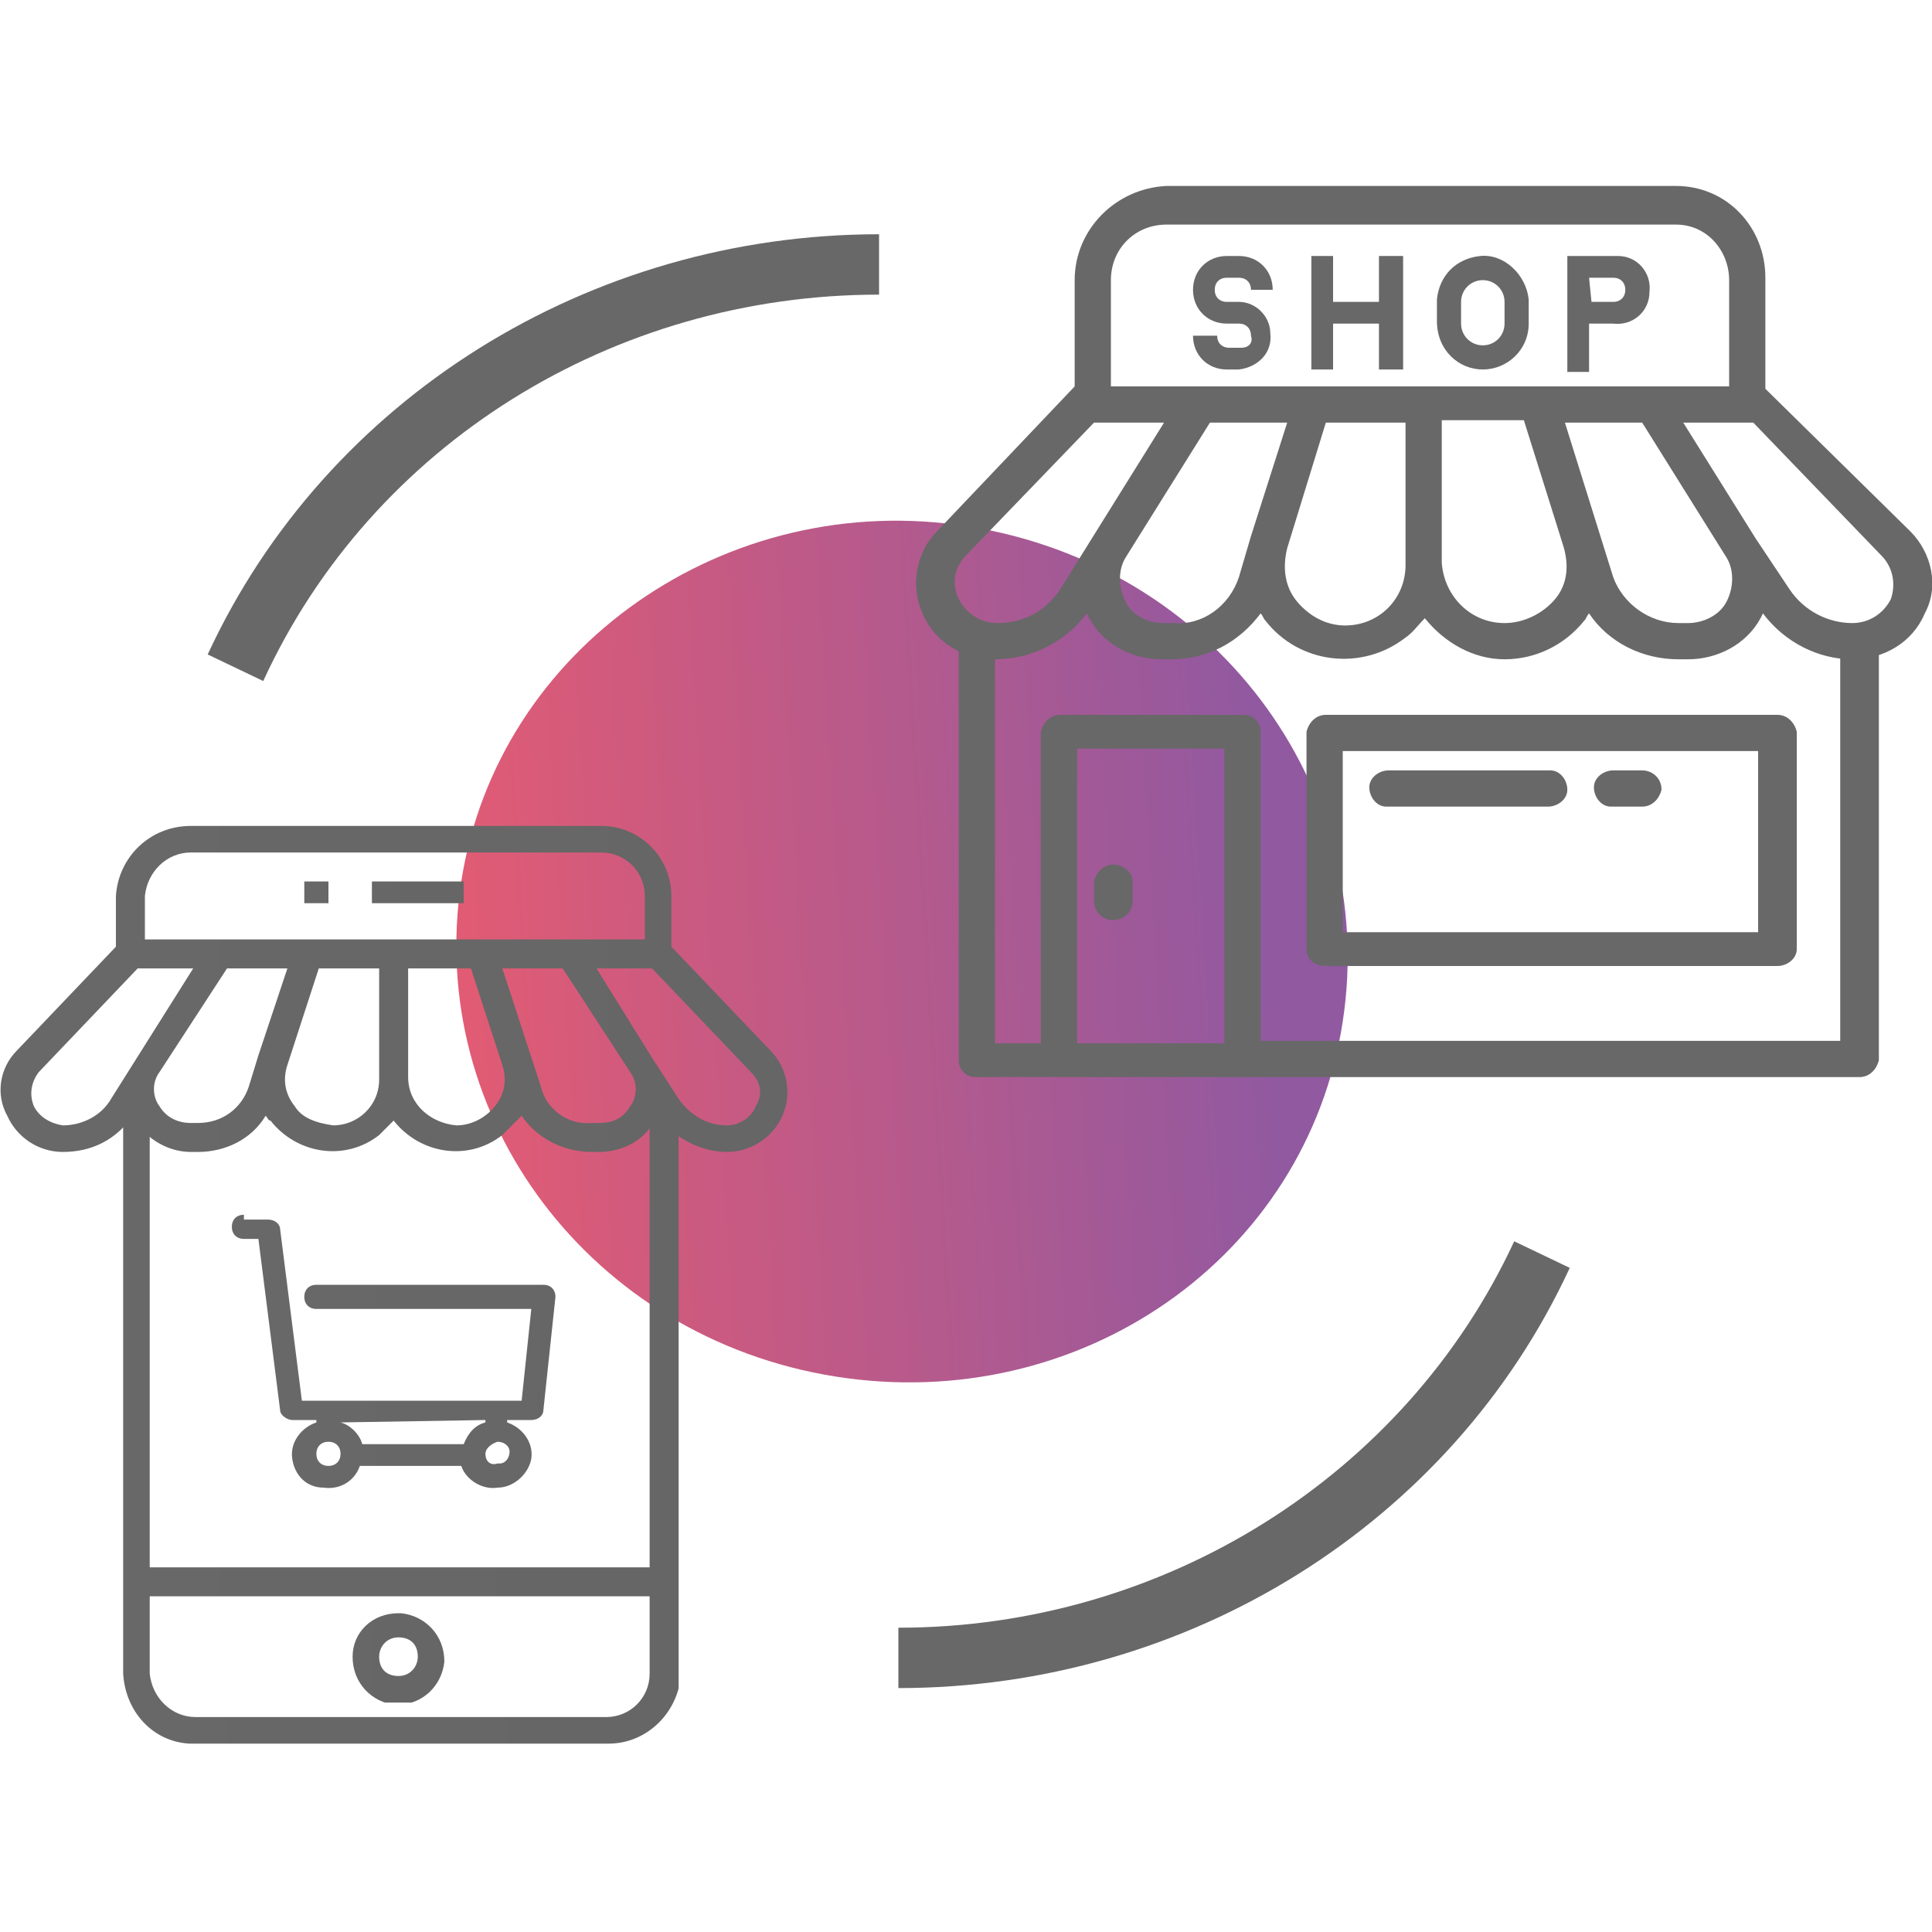 <?xml version="1.0" encoding="utf-8"?>
<!-- Generator: Adobe Illustrator 25.3.1, SVG Export Plug-In . SVG Version: 6.00 Build 0)  -->
<svg version="1.1" id="Layer_1" xmlns="http://www.w3.org/2000/svg" xmlns:xlink="http://www.w3.org/1999/xlink" x="0px" y="0px"
	 viewBox="0 0 80 80" style="enable-background:new 0 0 80 80;" xml:space="preserve">
<style type="text/css">
	.st0{opacity:0.82;}
	.st1{clip-path:url(#SVGID_2_);}
	.st2{clip-path:url(#SVGID_4_);}
	.st3{fill:url(#SVGID_5_);}
	.st4{fill:#686868;}
	.st5{clip-path:url(#SVGID_7_);}
	.st6{fill:url(#SVGID_8_);}
	.st7{clip-path:url(#SVGID_10_);}
	.st8{fill:url(#SVGID_11_);}
	.st9{clip-path:url(#SVGID_13_);}
	.st10{fill:url(#SVGID_14_);}
	.st11{clip-path:url(#SVGID_16_);}
	.st12{fill:url(#SVGID_17_);}
	.st13{clip-path:url(#SVGID_19_);}
	.st14{fill:url(#SVGID_20_);}
	.st15{clip-path:url(#SVGID_22_);}
	.st16{fill:url(#SVGID_23_);}
	.st17{clip-path:url(#SVGID_25_);}
	.st18{fill:url(#SVGID_26_);}
</style>
<g id="Layer_2_1_">
	<g id="Layer_1-2">
		<g class="st0">
			<g>
				<defs>
					<rect id="SVGID_1_" x="18.9" y="21.5" width="36.9" height="35.8"/>
				</defs>
				<clipPath id="SVGID_2_">
					<use xlink:href="#SVGID_1_"  style="overflow:visible;"/>
				</clipPath>
				<g class="st1">
					<g>
						<defs>
							<path id="SVGID_3_" d="M40.1,21.8c10.1,1.6,17,10.7,15.5,20.5S44.7,58.6,34.6,57s-17-10.7-15.5-20.5
								C20.6,26.8,30.1,20.2,40.1,21.8"/>
						</defs>
						<clipPath id="SVGID_4_">
							<use xlink:href="#SVGID_3_"  style="overflow:visible;"/>
						</clipPath>
						<g class="st2">
							
								<linearGradient id="SVGID_5_" gradientUnits="userSpaceOnUse" x1="-1044.531" y1="-9013.015" x2="-1043.946" y2="-9013.015" gradientTransform="matrix(62.88 -3.549 3.549 62.88 97684.094 563071.688)">
								<stop  offset="0" style="stop-color:#E6374F"/>
								<stop  offset="1" style="stop-color:#79358B"/>
							</linearGradient>
							<polygon class="st3" points="15.5,20.3 57,18 59.3,58.5 17.8,60.8 							"/>
						</g>
					</g>
				</g>
			</g>
		</g>
		<path class="st4" d="M36.4,12.2l0-2.5c-12,0-22.9,6.8-27.8,17.4l2.3,1.1C15.4,18.4,25.4,12.2,36.4,12.2"/>
		<path class="st4" d="M37.2,67.4l0,2.5c12,0,22.9-6.8,27.8-17.4l-2.3-1.1C58.2,61.1,48.2,67.4,37.2,67.4"/>
		<g>
			<defs>
				<path id="SVGID_6_" d="M15.7,68.6c0-0.4,0.3-0.8,0.8-0.8s0.8,0.3,0.8,0.8c0,0.4-0.3,0.8-0.8,0.8c0,0,0,0,0,0
					C16,69.4,15.7,69.1,15.7,68.6C15.7,68.6,15.7,68.6,15.7,68.6 M14.6,68.6c0,1.1,0.8,1.9,1.8,2c1.1,0,1.9-0.8,2-1.8
					c0-1.1-0.8-1.9-1.8-2c0,0,0,0-0.1,0C15.4,66.8,14.6,67.6,14.6,68.6"/>
			</defs>
			<clipPath id="SVGID_7_">
				<use xlink:href="#SVGID_6_"  style="overflow:visible;"/>
			</clipPath>
			<g class="st5">
				
					<linearGradient id="SVGID_8_" gradientUnits="userSpaceOnUse" x1="-1013.754" y1="-8947.137" x2="-1013.168" y2="-8947.137" gradientTransform="matrix(6.51 0 0 6.51 6612.14 58314.484)">
					<stop  offset="0" style="stop-color:#686868"/>
					<stop  offset="1" style="stop-color:#666666"/>
				</linearGradient>
				<rect x="14.6" y="66.8" class="st6" width="3.8" height="3.7"/>
			</g>
		</g>
		<g>
			<defs>
				<path id="SVGID_9_" d="M6.6,45.8c-0.3-0.4-0.3-1,0-1.4l2.8-4.3h2.5l-1.2,3.6l0,0L10.3,45c-0.3,0.9-1.1,1.5-2.1,1.5H7.9
					C7.4,46.5,6.9,46.3,6.6,45.8 M12.2,45.8c-0.4-0.5-0.5-1.1-0.3-1.7l1.3-4h2.5v4.6c0,1.1-0.9,1.9-1.9,1.9c0,0,0,0,0,0
					C13.1,46.5,12.5,46.3,12.2,45.8 M22.4,45l-1.6-4.9h2.5l2.8,4.3c0.3,0.4,0.3,1,0,1.4c-0.3,0.5-0.7,0.7-1.3,0.7h-0.3
					C23.5,46.6,22.6,45.9,22.4,45 M28.1,45.5L27,43.8l0,0l-2.3-3.7H27l4.1,4.3c0.4,0.4,0.5,0.9,0.2,1.4c-0.2,0.5-0.7,0.8-1.2,0.8
					C29.3,46.6,28.6,46.2,28.1,45.5 M16.9,44.6v-4.5h2.6l1.3,4c0.2,0.6,0.1,1.2-0.3,1.7c-0.4,0.5-1,0.8-1.6,0.8
					C17.8,46.5,16.9,45.7,16.9,44.6 M1.4,45.8c-0.2-0.5-0.1-1,0.2-1.4l4.1-4.3H8l-3.4,5.4c-0.4,0.7-1.2,1.1-2,1.1
					C2,46.5,1.6,46.2,1.4,45.8 M6,37.1c0.1-1,0.9-1.8,1.9-1.8h17c1,0,1.8,0.8,1.8,1.8v1.8H6V37.1z M7.9,34.2c-1.7,0-3,1.3-3.1,2.9
					v2.1l-4.1,4.3c-0.7,0.7-0.9,1.8-0.4,2.7c0.4,0.9,1.3,1.5,2.3,1.5c1.2,0,2.2-0.5,2.9-1.5c0,0.1,0.1,0.1,0.1,0.2
					c0.5,0.8,1.4,1.3,2.3,1.3h0.3c1.1,0,2.2-0.5,2.8-1.5c0.1,0.1,0.1,0.2,0.2,0.2c1.1,1.4,3.1,1.7,4.5,0.6c0.2-0.2,0.4-0.4,0.6-0.6
					c1.1,1.4,3.1,1.7,4.5,0.6c0.2-0.2,0.4-0.4,0.6-0.6c0.1-0.1,0.1-0.1,0.2-0.2c0.6,0.9,1.7,1.5,2.9,1.5h0.3c1,0,1.9-0.5,2.3-1.3
					l0.1-0.2c0.7,0.9,1.8,1.5,2.9,1.5c1,0,1.9-0.6,2.3-1.5c0.4-0.9,0.2-2-0.5-2.7l-4.1-4.3v-2.1c0-1.6-1.3-2.9-2.9-2.9c0,0,0,0,0,0
					L7.9,34.2z"/>
			</defs>
			<clipPath id="SVGID_10_">
				<use xlink:href="#SVGID_9_"  style="overflow:visible;"/>
			</clipPath>
			<g class="st7">
				
					<linearGradient id="SVGID_11_" gradientUnits="userSpaceOnUse" x1="-1043.426" y1="-9012.935" x2="-1042.841" y2="-9012.935" gradientTransform="matrix(55.78 0 0 55.78 58203.5 502782.5)">
					<stop  offset="0" style="stop-color:#686868"/>
					<stop  offset="1" style="stop-color:#666666"/>
				</linearGradient>
				<rect x="-0.2" y="34.2" class="st8" width="33" height="13.5"/>
			</g>
		</g>
		<g>
			<defs>
				<path id="SVGID_12_" d="M26.9,45.7v23.6c0,1-0.8,1.8-1.8,1.8h-17c-1,0-1.8-0.8-1.9-1.8V45.7H5.1v23.6c0.1,1.7,1.4,3,3.1,2.9h17
					c1.6,0,2.9-1.3,3-2.9c0,0,0,0,0-0.1V45.7H26.9z"/>
			</defs>
			<clipPath id="SVGID_13_">
				<use xlink:href="#SVGID_12_"  style="overflow:visible;"/>
			</clipPath>
			<g class="st9">
				
					<linearGradient id="SVGID_14_" gradientUnits="userSpaceOnUse" x1="-1041.772" y1="-9008.742" x2="-1041.187" y2="-9008.742" gradientTransform="matrix(39.39 0 0 39.39 41039.199 354913.344)">
					<stop  offset="0" style="stop-color:#686868"/>
					<stop  offset="1" style="stop-color:#666666"/>
				</linearGradient>
				<rect x="5.1" y="45.7" class="st10" width="23" height="26.5"/>
			</g>
		</g>
		<g>
			<defs>
				<rect id="SVGID_15_" x="5.2" y="64.9" width="22.7" height="1.2"/>
			</defs>
			<clipPath id="SVGID_16_">
				<use xlink:href="#SVGID_15_"  style="overflow:visible;"/>
			</clipPath>
			<g class="st11">
				
					<linearGradient id="SVGID_17_" gradientUnits="userSpaceOnUse" x1="-1041.686" y1="-9008.478" x2="-1041.101" y2="-9008.478" gradientTransform="matrix(38.85 0 0 38.85 40472.938 350044.812)">
					<stop  offset="0" style="stop-color:#686868"/>
					<stop  offset="1" style="stop-color:#666666"/>
				</linearGradient>
				<rect x="5.2" y="64.9" class="st12" width="22.7" height="1.2"/>
			</g>
		</g>
		<g>
			<defs>
				<rect id="SVGID_18_" x="15.4" y="36.5" width="3.8" height="0.9"/>
			</defs>
			<clipPath id="SVGID_19_">
				<use xlink:href="#SVGID_18_"  style="overflow:visible;"/>
			</clipPath>
			<g class="st13">
				
					<linearGradient id="SVGID_20_" gradientUnits="userSpaceOnUse" x1="-1013.924" y1="-8944.666" x2="-1013.339" y2="-8944.666" gradientTransform="matrix(6.52 0 0 6.52 6624.48 58356.211)">
					<stop  offset="0" style="stop-color:#686868"/>
					<stop  offset="1" style="stop-color:#666666"/>
				</linearGradient>
				<rect x="15.4" y="36.5" class="st14" width="3.8" height="0.9"/>
			</g>
		</g>
		<g>
			<defs>
				<rect id="SVGID_21_" x="12.6" y="36.5" width="1" height="0.9"/>
			</defs>
			<clipPath id="SVGID_22_">
				<use xlink:href="#SVGID_21_"  style="overflow:visible;"/>
			</clipPath>
			<g class="st15">
				
					<linearGradient id="SVGID_23_" gradientUnits="userSpaceOnUse" x1="-912.868" y1="-8741.788" x2="-912.283" y2="-8741.788" gradientTransform="matrix(1.63 0 0 1.63 1500.96 14286.104)">
					<stop  offset="0" style="stop-color:#686868"/>
					<stop  offset="1" style="stop-color:#666666"/>
				</linearGradient>
				<rect x="12.6" y="36.5" class="st16" width="1" height="0.9"/>
			</g>
		</g>
		<g>
			<defs>
				<path id="SVGID_24_" d="M13.1,60.2c0-0.3,0.2-0.5,0.5-0.5s0.5,0.2,0.5,0.5s-0.2,0.5-0.5,0.5S13.1,60.5,13.1,60.2 M20.1,60.2
					c0-0.2,0.2-0.4,0.5-0.5c0.3,0,0.5,0.2,0.5,0.4c0,0.3-0.2,0.5-0.4,0.5c0,0-0.1,0-0.1,0C20.3,60.7,20.1,60.5,20.1,60.2
					C20.1,60.2,20.1,60.2,20.1,60.2 M14.1,58.9L14.1,58.9l6-0.1v0.1c-0.4,0.1-0.7,0.4-0.9,0.9H15C14.9,59.4,14.5,59,14.1,58.9
					 M10.1,50.3c-0.3,0-0.5,0.2-0.5,0.5c0,0,0,0,0,0c0,0.3,0.2,0.5,0.5,0.5c0,0,0,0,0,0h0.6l0.9,7.1c0,0.2,0.3,0.4,0.5,0.4h1v0.1
					c-0.6,0.2-1.1,0.8-1,1.5c0.1,0.7,0.6,1.2,1.3,1.2c0.7,0.1,1.3-0.3,1.5-0.9h4.2c0.2,0.6,0.9,1,1.5,0.9c0.7,0,1.3-0.6,1.4-1.2
					c0.1-0.7-0.4-1.3-1-1.5v-0.1h1c0.3,0,0.5-0.2,0.5-0.4l0.5-4.7c0-0.3-0.2-0.5-0.5-0.5c0,0,0,0,0,0h-9.4c-0.3,0-0.5,0.2-0.5,0.5
					c0,0,0,0,0,0c0,0.3,0.2,0.5,0.5,0.5c0,0,0,0,0,0H22l-0.4,3.8h-9.1l-0.9-7.1c0-0.2-0.2-0.4-0.5-0.4H10.1z"/>
			</defs>
			<clipPath id="SVGID_25_">
				<use xlink:href="#SVGID_24_"  style="overflow:visible;"/>
			</clipPath>
			<g class="st17">
				
					<linearGradient id="SVGID_26_" gradientUnits="userSpaceOnUse" x1="-1037.935" y1="-9003.281" x2="-1037.35" y2="-9003.281" gradientTransform="matrix(22.99 0 0 22.99 23874.209 207041.438)">
					<stop  offset="0" style="stop-color:#686868"/>
					<stop  offset="1" style="stop-color:#666666"/>
				</linearGradient>
				<rect x="9.6" y="50.3" class="st18" width="13.5" height="11.4"/>
			</g>
		</g>
		<path class="st4" d="M73.6,29.6H54.9c-0.4,0-0.7,0.3-0.8,0.7c0,0,0,0,0,0v9c0,0.4,0.3,0.7,0.8,0.7c0,0,0,0,0,0h18.7
			c0.4,0,0.8-0.3,0.8-0.7c0,0,0,0,0,0v-9C74.3,29.9,74,29.6,73.6,29.6C73.6,29.6,73.6,29.6,73.6,29.6 M72.8,38.6H55.6v-7.5h17.2
			V38.6z"/>
		<path class="st4" d="M68,31.9h-1.2c-0.4,0-0.8,0.3-0.8,0.7c0,0.4,0.3,0.8,0.7,0.8c0,0,0.1,0,0.1,0H68c0.4,0,0.7-0.3,0.8-0.7
			C68.8,32.2,68.4,31.9,68,31.9C68,31.9,68,31.9,68,31.9"/>
		<path class="st4" d="M64.1,31.9h-6.6c-0.4,0-0.8,0.3-0.8,0.7c0,0.4,0.3,0.8,0.7,0.8c0,0,0.1,0,0.1,0h6.6c0.4,0,0.8-0.3,0.8-0.7
			c0-0.4-0.3-0.8-0.7-0.8C64.2,31.9,64.2,31.9,64.1,31.9"/>
		<path class="st4" d="M46.1,35.8c-0.4,0-0.7,0.3-0.8,0.7c0,0,0,0,0,0v0.8c0,0.4,0.3,0.8,0.8,0.8c0.4,0,0.8-0.3,0.8-0.8l0,0v-0.8
			C46.9,36.1,46.5,35.8,46.1,35.8C46.1,35.8,46.1,35.8,46.1,35.8"/>
		<polygon class="st4" points="76,26.8 76,26.8 75.9,26.8 		"/>
		<path class="st4" d="M76.2,26.8L76.2,26.8L76.2,26.8L76.2,26.8z"/>
		<path class="st4" d="M76.2,26.8L76.2,26.8L76.2,26.8l0,16.3h-24V30.3c0-0.4-0.3-0.7-0.7-0.7c0,0,0,0,0,0h-7.6
			c-0.4,0-0.7,0.3-0.8,0.7c0,0,0,0,0,0v12.9h-1.9V26.7l0,0l0,0h-1.5v17.2c0,0.4,0.3,0.7,0.7,0.7H77c0.4,0,0.7-0.3,0.8-0.7
			c0,0,0,0,0,0v-17L76.2,26.8z M50.7,43.2h-6.1V31h6.1V43.2z"/>
		<path class="st4" d="M79.1,22L73,16L44.5,16l-5.7,6c-0.9,0.9-1.1,2.3-0.6,3.4c0.5,1.2,1.7,1.9,3,1.9c1.5,0,2.9-0.7,3.8-1.9
			l0.1,0.2c0.6,1.1,1.8,1.7,3,1.7h0.4c1.5,0,2.8-0.7,3.7-1.9c0.1,0.1,0.1,0.2,0.2,0.3c1.4,1.8,4,2.1,5.8,0.7
			c0.3-0.2,0.5-0.5,0.8-0.8c0.8,1,2,1.7,3.3,1.7c1.3,0,2.5-0.6,3.3-1.6c0.1-0.1,0.1-0.2,0.2-0.3c0.8,1.2,2.2,1.9,3.7,1.9h0.4
			c1.2,0,2.4-0.6,3-1.7l0.1-0.2c0.9,1.2,2.3,1.9,3.7,1.9c1.3,0,2.5-0.7,3-1.9C80.3,24.3,80,22.9,79.1,22 M43.9,24.4
			c-0.6,0.9-1.5,1.4-2.6,1.4c-0.7,0-1.3-0.4-1.6-1c-0.3-0.6-0.2-1.3,0.3-1.8l5.3-5.5h2.9L43.9,24.4z M51.8,22.2
			C51.8,22.2,51.8,22.2,51.8,22.2l-0.5,1.7c-0.4,1.2-1.5,2-2.7,1.9h-0.4c-0.7,0-1.3-0.3-1.6-0.9c-0.3-0.6-0.3-1.3,0-1.8l3.5-5.6h3.2
			L51.8,22.2z M58.2,23.4c0,1.4-1.1,2.5-2.5,2.5c0,0,0,0,0,0c-0.8,0-1.5-0.4-2-1c-0.5-0.6-0.6-1.4-0.4-2.2l1.6-5.2h3.3L58.2,23.4z
			 M64.4,24.8c-0.5,0.6-1.3,1-2.1,1c-1.4,0-2.5-1.1-2.6-2.5v-5.9h3.4l1.6,5.1C65,23.4,64.9,24.2,64.4,24.8 M71.5,24.9
			c-0.3,0.6-1,0.9-1.6,0.9h-0.4c-1.2,0-2.3-0.8-2.7-1.9l-2-6.4h3.2l3.5,5.6C71.8,23.6,71.8,24.3,71.5,24.9 M78.3,24.8
			c-0.3,0.6-0.9,1-1.6,1c-1,0-2-0.5-2.6-1.4l-1.4-2.1l0,0l-3-4.8h2.9l5.3,5.5C78.4,23.5,78.5,24.2,78.3,24.8"/>
		<path class="st4" d="M51.4,14.4h-0.5c-0.3,0-0.5-0.2-0.5-0.5h-1c0,0.8,0.6,1.4,1.4,1.4c0,0,0,0,0,0h0.5c0.8-0.1,1.4-0.7,1.3-1.5
			c0-0.7-0.6-1.3-1.3-1.3h-0.5c-0.3,0-0.5-0.2-0.5-0.5s0.2-0.5,0.5-0.5h0.5c0.3,0,0.5,0.2,0.5,0.5h0.9c0-0.8-0.6-1.4-1.4-1.4h-0.5
			c-0.8,0-1.4,0.6-1.4,1.4c0,0.8,0.6,1.4,1.4,1.4c0,0,0,0,0,0h0.5c0.3,0,0.5,0.2,0.5,0.5C51.9,14.2,51.7,14.4,51.4,14.4"/>
		<polygon class="st4" points="55.2,13.4 57.1,13.4 57.1,15.3 58.1,15.3 58.1,10.6 57.1,10.6 57.1,12.5 55.2,12.5 55.2,10.6 
			54.3,10.6 54.3,15.3 55.2,15.3 		"/>
		<path class="st4" d="M61.4,15.3c1,0,1.9-0.8,1.9-1.9c0,0,0,0,0,0v-1c-0.1-1-1-1.9-2-1.8c-1,0.1-1.7,0.8-1.8,1.8v0.9
			C59.5,14.5,60.4,15.3,61.4,15.3C61.4,15.3,61.4,15.3,61.4,15.3 M60.5,12.5c0-0.5,0.4-0.9,0.9-0.9c0.5,0,0.9,0.4,0.9,0.9
			c0,0,0,0,0,0v0.9c0,0.5-0.4,0.9-0.9,0.9c-0.5,0-0.9-0.4-0.9-0.9c0,0,0,0,0,0V12.5z"/>
		<path class="st4" d="M65.8,13.4h1c0.8,0.1,1.5-0.5,1.5-1.3c0.1-0.8-0.5-1.5-1.3-1.5c-0.1,0-0.1,0-0.2,0h-1.9v4.8h0.9L65.8,13.4
			L65.8,13.4z M65.8,11.5h1c0.3,0,0.5,0.2,0.5,0.5c0,0.3-0.2,0.5-0.5,0.5h-0.9L65.8,11.5z"/>
		<path class="st4" d="M71.6,11.6c0-1.2-0.9-2.3-2.2-2.3c0,0,0,0,0,0H48.3c-1.3,0-2.3,1-2.3,2.3v4.6h-1.5v-4.6
			c0-2.1,1.7-3.8,3.8-3.9h21.1c2.1,0,3.7,1.7,3.7,3.8c0,0,0,0,0,0v4.6h-1.5V11.6z"/>
	</g>
</g>
</svg>
